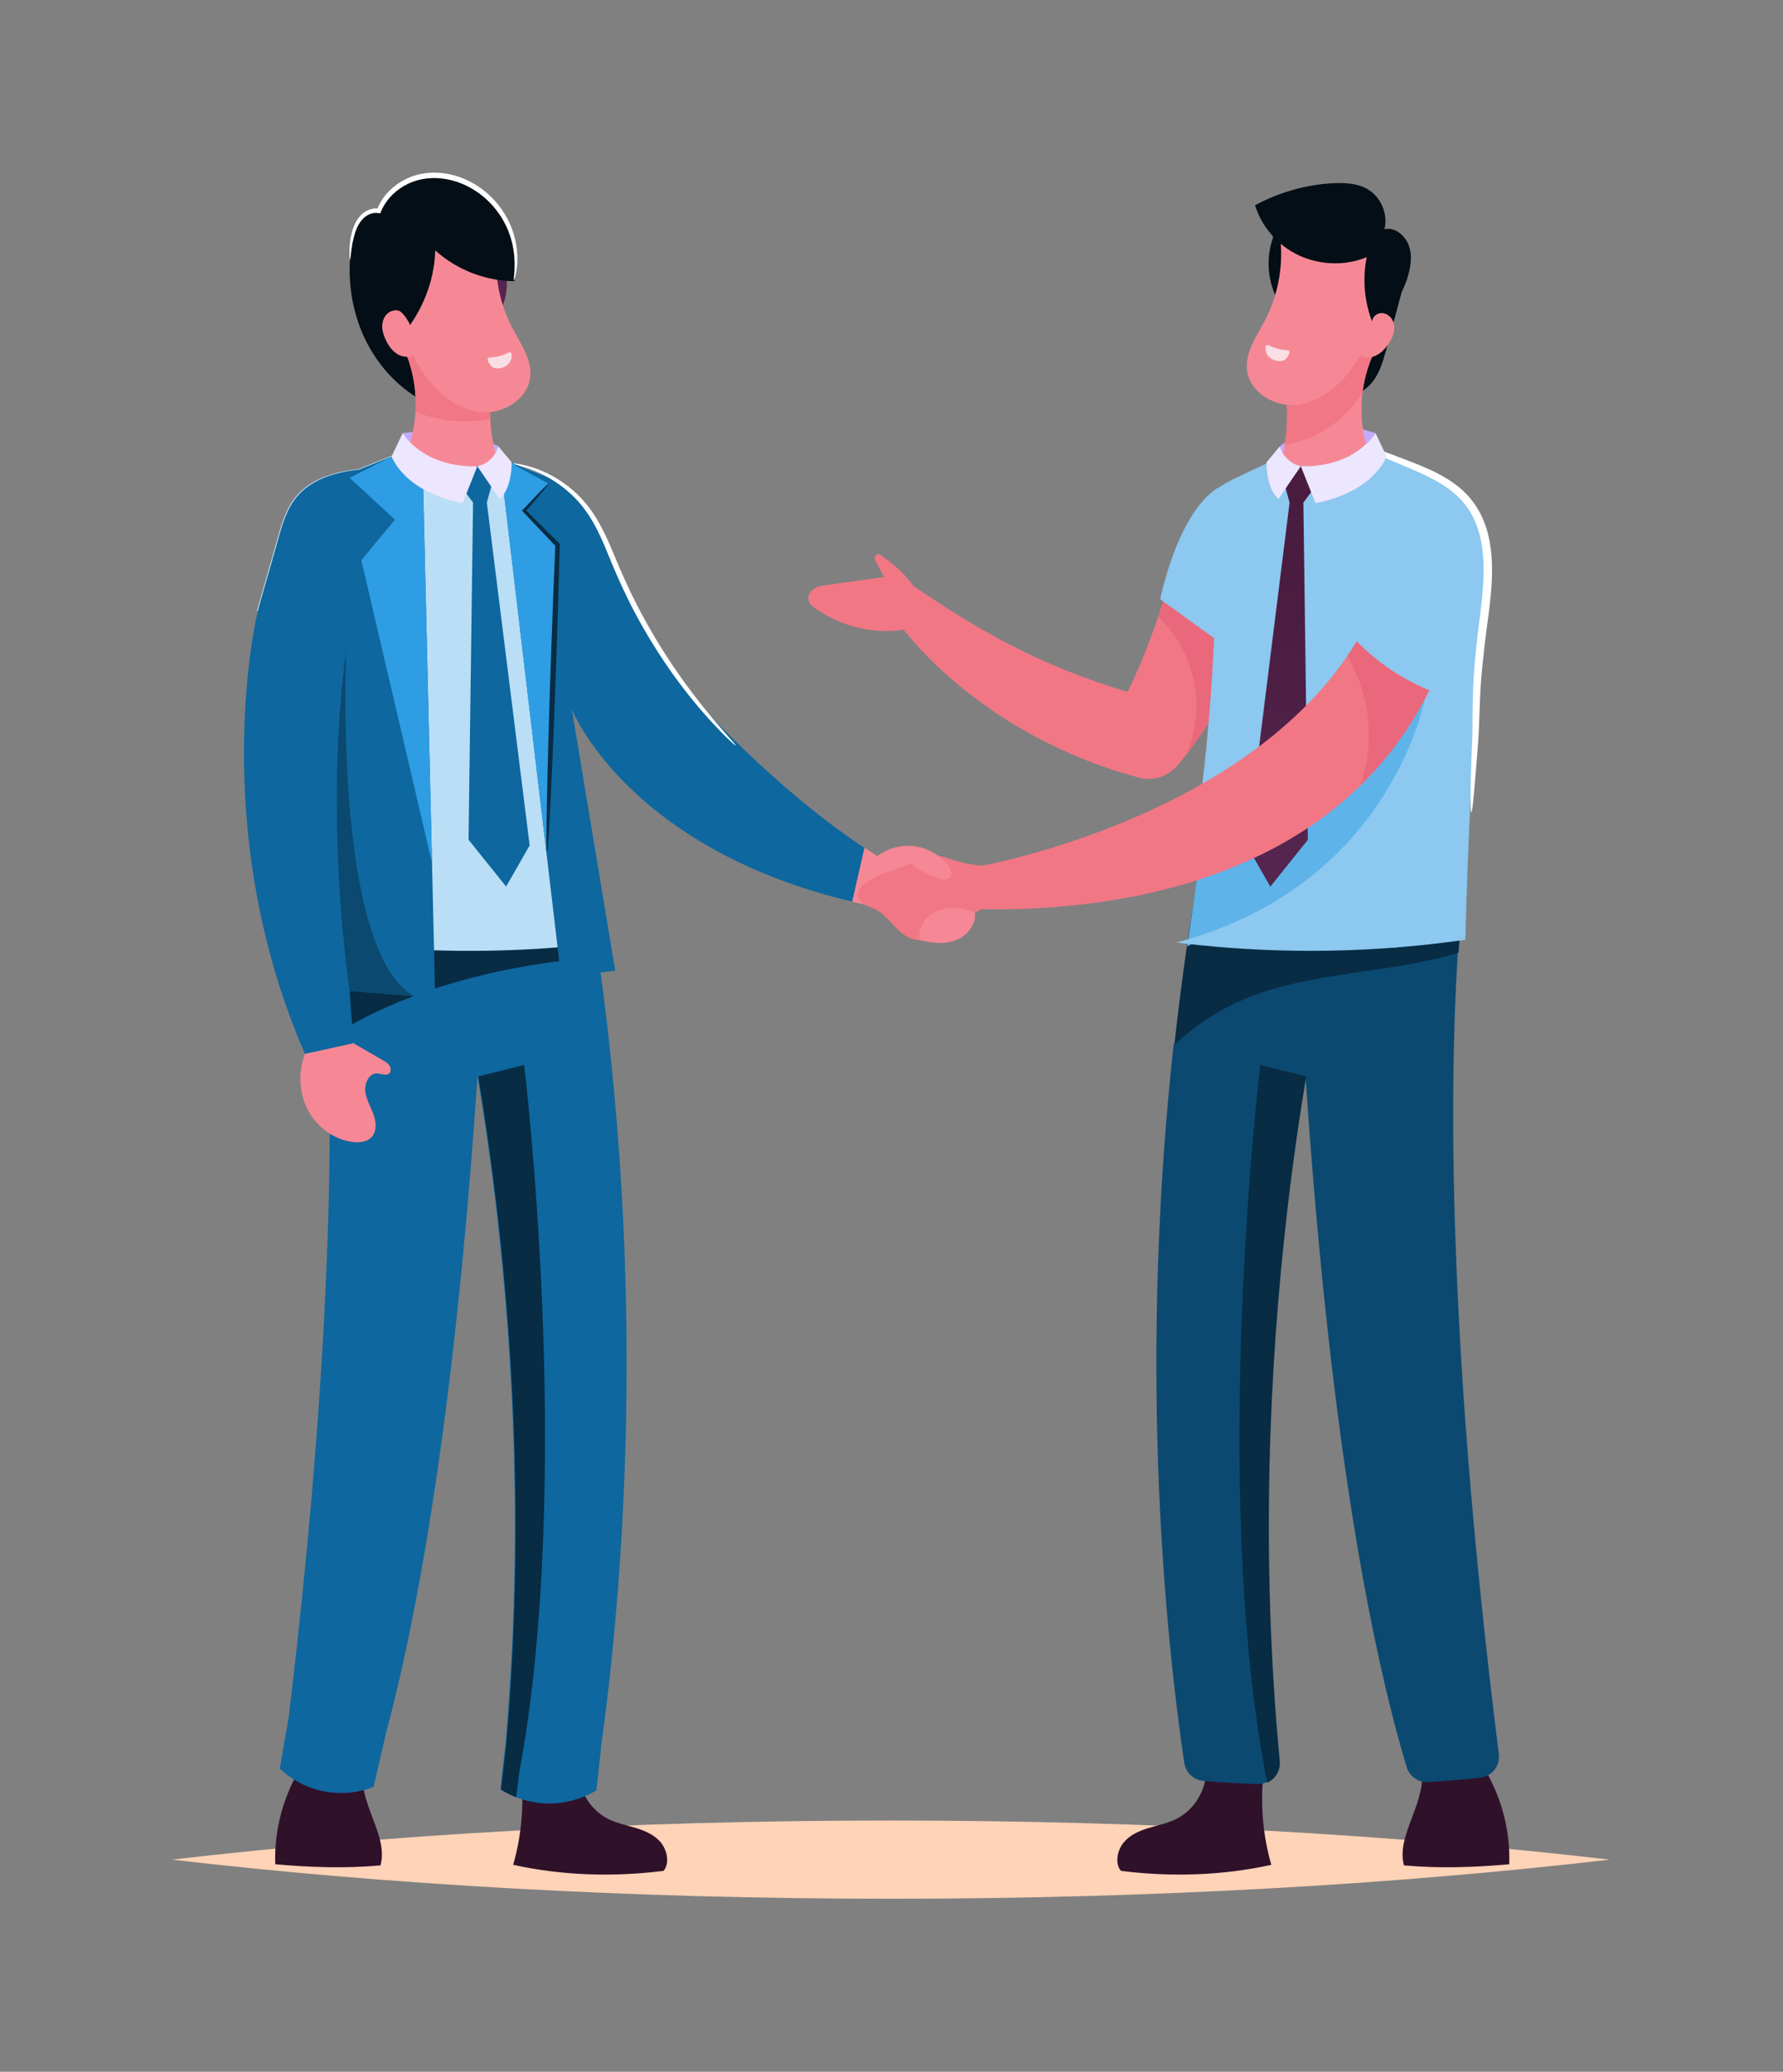 <?xml version="1.0" encoding="UTF-8" standalone="no"?>
<svg
   xmlns:dc="http://purl.org/dc/elements/1.1/"
   xmlns:cc="http://creativecommons.org/ns#"
   xmlns:rdf="http://www.w3.org/1999/02/22-rdf-syntax-ns#"
   xmlns:svg="http://www.w3.org/2000/svg"
   xmlns="http://www.w3.org/2000/svg"
   xmlns:sodipodi="http://sodipodi.sourceforge.net/DTD/sodipodi-0.dtd"
   xmlns:inkscape="http://www.inkscape.org/namespaces/inkscape"
   width="1032.823mm"
   height="1200mm"
   viewBox="0 0 1032.823 1200"
   version="1.1"
   id="svg29092"
   inkscape:version="1.0.2 (e86c8708, 2021-01-15)"
   sodipodi:docname="conversioncrow_michael_richter_hannover_web_consulting_kontakt_01.svg">
  <rect x="0" y="0" width="1032.823" height="1200" fill="#808080" stroke="none"/>
  <defs
     id="defs29086">
    <clipPath
       clipPathUnits="userSpaceOnUse"
       id="clipPath11589">
      <path
         d="m 6354.2,3044.9 c -168.18,0 -326.57,9.16 -465.3,25.31 138.73,16.17 297.12,25.32 465.3,25.32 168.18,0 326.57,-9.15 465.3,-25.32 -138.73,-16.15 -297.12,-25.31 -465.3,-25.31"
         id="path11587" />
    </clipPath>
    <linearGradient
       x1="0"
       y1="0"
       x2="1"
       y2="0"
       gradientUnits="userSpaceOnUse"
       gradientTransform="matrix(-5318.69,-18.844,-18.844,5318.69,10837.9,3086.1)"
       spreadMethod="pad"
       id="linearGradient11595">
      <stop
         style="stop-opacity:1;stop-color:#fca0bb"
         offset="0"
         id="stop11591" />
      <stop
         style="stop-opacity:1;stop-color:#add5ff"
         offset="1"
         id="stop11593" />
    </linearGradient>
    <clipPath
       clipPathUnits="userSpaceOnUse"
       id="clipPath11617">
      <path
         d="m 6749.63,3129.16 -1.15,-1.04 c -10.77,-9.69 -24.55,-14.79 -38.56,-14.79 -7.09,0 -14.23,1.3 -21.06,3.99 l -7.82,34.19 -0.01,0.08 c -16.62,61.58 -37.5,166.71 -52.57,337.78 -2.42,27.59 -4.71,56.89 -6.79,88 -4.39,-26.23 -8.68,-55.83 -12.41,-88.26 -10.81,-93.73 -16.88,-211.04 -6.14,-338.69 0.12,-1.61 0.25,-3.22 0.4,-4.83 l 3.36,-29.96 -2.95,-1.63 c -2.21,-1.23 -4.48,-2.31 -6.78,-3.22 -7.05,-2.83 -14.48,-4.24 -21.92,-4.24 -10.57,0 -21.13,2.84 -30.5,8.5 l -3.4,30.94 c -9.92,72.04 -20.97,191.66 -13.95,337.84 0.91,18.94 2.12,38.32 3.69,58.12 1.46,18.35 3.22,37.03 5.28,56.02 0.31,2.89 0.63,5.78 0.96,8.67 0.94,8.28 1.96,16.6 3.02,25.01 v 0.01 c 0.97,7.59 2,15.22 3.09,22.9 1.54,10.92 3.2,21.94 4.96,33.04 0.84,5.18 1.69,10.38 2.57,15.6 l 0.31,1.92 c 0.49,2.78 0.97,5.55 1.45,8.35 l 68.32,1.44 104.93,2.24 c -0.98,-7.26 -2.2,-17.26 -3.4,-30.2 -0.24,-2.76 -0.48,-5.65 -0.74,-8.66 l -0.13,-1.68 c -0.41,-4.82 -0.77,-9.95 -1.15,-15.44 -0.08,-1.21 -0.16,-2.46 -0.24,-3.71 -0.83,-12.83 -1.55,-27.41 -2.1,-43.78 -0.11,-3.71 -0.23,-7.51 -0.33,-11.39 -0.5,-19.16 -0.73,-40.56 -0.56,-64.32 0.11,-16.25 0.42,-33.59 0.95,-52.08 2.43,-83.69 9.59,-190.56 25.59,-323.22 z"
         id="path11615" />
    </clipPath>
    <linearGradient
       x1="0"
       y1="0"
       x2="1"
       y2="0"
       gradientUnits="userSpaceOnUse"
       gradientTransform="matrix(63.589,-541.68,-541.68,-63.589,6607.59,3652.22)"
       spreadMethod="pad"
       id="linearGradient11625">
      <stop
         style="stop-opacity:1;stop-color:#4a1c40"
         offset="0"
         id="stop11619" />
      <stop
         style="stop-opacity:1;stop-color:#4a1c40"
         offset="0.266"
         id="stop11621" />
      <stop
         style="stop-opacity:1;stop-color:#54254f"
         offset="1"
         id="stop11623" />
    </linearGradient>
    <clipPath
       clipPathUnits="userSpaceOnUse"
       id="clipPath11645">
      <path
         d="m 6116.66,3119.06 c -2.01,0 -3.9,0.42 -5.62,1.18 -5.21,2.3 -8.74,7.75 -8.15,13.9 12.68,133.95 6.56,257.27 -4.71,354.96 -3.72,32.44 -8.01,62.04 -12.41,88.27 -2.08,-31.11 -4.37,-60.41 -6.8,-87.99 -16.98,-192.87 -41.36,-301.93 -58.68,-359.26 -1.75,-5.83 -7.13,-9.76 -13.15,-9.76 -0.3,0 -0.61,0.01 -0.92,0.03 -11.27,0.75 -22.39,1.67 -33.39,2.79 -7.66,0.77 -13.17,7.76 -12.2,15.4 18.08,143.87 25.97,258.6 28.54,347.3 0.54,18.48 0.85,35.83 0.96,52.08 0.2,28.59 -0.19,53.76 -0.9,75.71 -0.54,16.37 -1.26,30.95 -2.08,43.78 45.3,-13.87 95.6,-11.78 139.45,-30.45 16.4,-6.98 31.45,-16.92 44.49,-29.04 v 0 0 c -0.31,2.89 -0.63,5.77 -0.96,8.67 -0.94,8.28 -1.96,16.61 -3.03,25.01 v 0 c 1.07,-8.4 2.09,-16.73 3.03,-25.01 0.33,-2.9 0.65,-5.78 0.96,-8.67 2.07,-18.99 3.82,-37.68 5.28,-56.02 1.57,-19.79 2.78,-39.18 3.69,-58.11 7.47,-155.46 -5.51,-280.88 -15.82,-350.98 -0.93,-6.37 -6.14,-11.23 -12.55,-11.72 -11.36,-0.87 -22.84,-1.56 -34.49,-2.06 -0.18,0 -0.36,-0.01 -0.54,-0.01"
         id="path11643" />
    </clipPath>
    <linearGradient
       x1="0"
       y1="0"
       x2="1"
       y2="0"
       gradientUnits="userSpaceOnUse"
       gradientTransform="matrix(40.037,-628.823,-628.823,-40.037,6046.35,3687.92)"
       spreadMethod="pad"
       id="linearGradient11653">
      <stop
         style="stop-opacity:1;stop-color:#4a1c40"
         offset="0"
         id="stop11647" />
      <stop
         style="stop-opacity:1;stop-color:#4a1c40"
         offset="0.266"
         id="stop11649" />
      <stop
         style="stop-opacity:1;stop-color:#54254f"
         offset="1"
         id="stop11651" />
    </linearGradient>
    <clipPath
       clipPathUnits="userSpaceOnUse"
       id="clipPath11667">
      <path
         d="m 6022.29,4089.29 c 3.7,-13.74 7.38,-27.49 11.06,-41.23 2.58,-9.59 5.61,-19.9 13.53,-25.91 7.26,-5.52 17.99,-5.98 25.71,-1.1 -11.21,10.51 -19.68,23.3 -24.37,37.93 -2.18,6.87 -3.61,14.09 -7.24,20.31 -3.65,6.22 -11.51,10.68 -18.69,10 z"
         id="path11665" />
    </clipPath>
    <linearGradient
       x1="0"
       y1="0"
       x2="1"
       y2="0"
       gradientUnits="userSpaceOnUse"
       gradientTransform="matrix(63.591,121.687,121.687,-63.591,6033.6,4028.68)"
       spreadMethod="pad"
       id="linearGradient11673">
      <stop
         style="stop-opacity:1;stop-color:#c5205c"
         offset="0"
         id="stop11669" />
      <stop
         style="stop-opacity:1;stop-color:#fb446c"
         offset="1"
         id="stop11671" />
    </linearGradient>
    <clipPath
       clipPathUnits="userSpaceOnUse"
       id="clipPath11689">
      <path
         d="m 6081.21,3658.36 c -31.61,0 -63.22,2.13 -94.56,6.39 -1.84,0.25 -3.68,0.51 -5.53,0.77 -1.22,51.15 -5.27,154.03 -12.17,204.72 -3.73,27.41 -7.32,58.52 10.4,79.77 10.18,12.23 25.58,18.59 40.38,24.54 5.6,2.25 11.27,4.51 16.9,6.76 l 0.49,0.21 c 10.07,4.04 20.12,8.08 30.2,12.12 11.66,-5.93 24.72,-11.85 37.73,-17.75 2.88,-1.33 5.75,-2.62 8.61,-3.93 4.76,-2.17 12.35,-5.82 18.74,-8.91 2.54,-1.24 4.97,-2.68 7.26,-4.31 l 0.04,-0.01 c 0.95,-0.37 24.47,-10.02 38.98,-72.78 l -34.93,-25.24 c 1.39,-32.08 4.25,-70.51 9.91,-112.72 v 0 l -147.54,79.24 c 0,0 19.05,-125.44 162.01,-163.49 v 0 c -1.78,-0.22 -3.55,-0.44 -5.33,-0.65 v 0 c -12.76,-1.48 -25.58,-2.63 -38.4,-3.41 -14.37,-0.88 -28.78,-1.32 -43.19,-1.32"
         id="path11687" />
    </clipPath>
    <linearGradient
       x1="0"
       y1="0"
       x2="1"
       y2="0"
       gradientUnits="userSpaceOnUse"
       gradientTransform="matrix(-70.664,287.369,287.369,70.664,6102.85,3682.48)"
       spreadMethod="pad"
       id="linearGradient11697">
      <stop
         style="stop-opacity:1;stop-color:#c4abff"
         offset="0"
         id="stop11691" />
      <stop
         style="stop-opacity:1;stop-color:#e2d5ff"
         offset="0.631"
         id="stop11693" />
      <stop
         style="stop-opacity:1;stop-color:#e2d5ff"
         offset="1"
         id="stop11695" />
    </linearGradient>
    <clipPath
       clipPathUnits="userSpaceOnUse"
       id="clipPath11709">
      <path
         d="m 6168.13,3663.74 v 0 c -6.15,29.18 -10.86,57.48 -14.47,84.25 h 0.01 c 3.6,-26.78 8.31,-55.07 14.46,-84.25"
         id="path11707" />
    </clipPath>
    <linearGradient
       x1="0"
       y1="0"
       x2="1"
       y2="0"
       gradientUnits="userSpaceOnUse"
       gradientTransform="matrix(-108.353,315.636,315.636,108.353,6125.9,3651.04)"
       spreadMethod="pad"
       id="linearGradient11715">
      <stop
         style="stop-opacity:1;stop-color:#eae2ff"
         offset="0"
         id="stop11711" />
      <stop
         style="stop-opacity:1;stop-color:#f5f0ff"
         offset="1"
         id="stop11713" />
    </linearGradient>
    <clipPath
       clipPathUnits="userSpaceOnUse"
       id="clipPath11725">
      <path
         d="m 6168.13,3663.74 c -142.96,38.05 -162.01,163.49 -162.01,163.49 l 147.54,-79.24 c 3.61,-26.77 8.32,-55.07 14.47,-84.25"
         id="path11723" />
    </clipPath>
    <clipPath
       clipPathUnits="userSpaceOnUse"
       id="clipPath11749">
      <path
         d="m 6042.07,4064.11 c 5.56,13.59 6.99,28.84 4.07,43.23 13.65,-5.86 30.29,-5.18 43.77,1.04 13.49,6.21 24.11,18.34 28.52,32.52 -15.54,8.34 -33.37,13.46 -50.99,14.27 -7.57,0.34 -15.52,-0.13 -22.03,-4 -8.6,-5.11 -13.19,-16.16 -10.73,-25.86 -6.22,1.64 -12.6,-3.33 -15.26,-9.19 -2.66,-5.86 -2.12,-12.69 -0.55,-18.93 3.53,-14.1 11.46,-24.51 23.2,-33.08 z"
         id="path11747" />
    </clipPath>
    <linearGradient
       x1="0"
       y1="0"
       x2="1"
       y2="0"
       gradientUnits="userSpaceOnUse"
       gradientTransform="matrix(63.592,121.688,121.688,-63.592,6020.73,4035.41)"
       spreadMethod="pad"
       id="linearGradient11755">
      <stop
         style="stop-opacity:1;stop-color:#c5205c"
         offset="0"
         id="stop11751" />
      <stop
         style="stop-opacity:1;stop-color:#fb446c"
         offset="1"
         id="stop11753" />
    </linearGradient>
    <clipPath
       clipPathUnits="userSpaceOnUse"
       id="clipPath11769">
      <path
         d="m 6764.44,3878.38 c -7.42,-5.15 -15.57,-9.24 -24.12,-12.18 -0.55,-4.44 -1.1,-9.21 -1.62,-14.26 -5.59,-54.21 -8.93,-140.85 -10.04,-186.4 -14.63,-2.14 -29.56,-3.78 -44.59,-4.95 -11.21,-0.87 -22.5,-1.48 -33.78,-1.85 -22.61,-0.74 -45.22,-0.42 -67.26,0.92 -4.25,0.27 -8.5,0.56 -12.75,0.91 -10.34,0.84 -20.67,1.89 -30.97,3.17 6.15,29.18 10.86,57.48 14.46,84.25 3.06,22.73 5.29,44.37 6.91,64.49 l 0.17,1.84 c 1.9,23.88 2.95,45.61 3.46,64.54 l -29.58,6.52 c -0.67,25.21 7.94,45.38 15.28,57.91 5.02,8.57 12.53,15.4 21.46,19.76 6.4,3.09 17.53,6.74 22.31,8.91 2.85,1.3 5.73,2.61 8.62,3.93 1.8,0.82 3.62,1.65 5.41,2.45 11.17,5.09 22.26,10.19 32.3,15.31 10.09,-4.07 20.15,-8.09 30.2,-12.13 l 0.51,-0.19 c 2.34,-0.94 4.7,-1.89 7.04,-2.83 3.29,-1.33 6.57,-2.64 9.86,-3.95 3.57,-1.43 7.31,-2.9 11.09,-4.46 5.31,-0.59 10.6,-1.45 15.74,-2.88 9.11,-2.54 17.91,-7.05 24.09,-14.2 6.97,-8.06 10,-18.72 12.83,-29 4.27,-15.35 8.73,-30.27 12.97,-45.63 z"
         id="path11767" />
    </clipPath>
    <linearGradient
       x1="0"
       y1="0"
       x2="1"
       y2="0"
       gradientUnits="userSpaceOnUse"
       gradientTransform="matrix(-22.767,327.38,327.38,22.767,6659.99,3654.42)"
       spreadMethod="pad"
       id="linearGradient11777">
      <stop
         style="stop-opacity:1;stop-color:#c4abff"
         offset="0"
         id="stop11771" />
      <stop
         style="stop-opacity:1;stop-color:#e2d5ff"
         offset="0.631"
         id="stop11773" />
      <stop
         style="stop-opacity:1;stop-color:#e2d5ff"
         offset="1"
         id="stop11775" />
    </linearGradient>
    <clipPath
       clipPathUnits="userSpaceOnUse"
       id="clipPath11813">
      <path
         d="m 6610.25,3968.15 5.36,-19.68 -27.7,-221.86 15.23,-26.65 24.31,30.3 -2.92,218.21 10.16,13.7 -12.41,10.11 z"
         id="path11811" />
    </clipPath>
    <linearGradient
       x1="0"
       y1="0"
       x2="1"
       y2="0"
       gradientUnits="userSpaceOnUse"
       gradientTransform="matrix(-23.552,-235.525,-235.525,23.552,6630.12,3961.94)"
       spreadMethod="pad"
       id="linearGradient11821">
      <stop
         style="stop-opacity:1;stop-color:#4a1c40"
         offset="0"
         id="stop11815" />
      <stop
         style="stop-opacity:1;stop-color:#4a1c40"
         offset="0.266"
         id="stop11817" />
      <stop
         style="stop-opacity:1;stop-color:#54254f"
         offset="1"
         id="stop11819" />
    </linearGradient>
    <clipPath
       clipPathUnits="userSpaceOnUse"
       id="clipPath11831">
      <path
         d="m 6101.43,3968.12 -5.36,-19.68 27.69,-221.86 -15.22,-26.66 -24.31,30.3 2.91,218.22 -10.16,13.69 12.41,10.11 z"
         id="path11829" />
    </clipPath>
    <linearGradient
       x1="0"
       y1="0"
       x2="1"
       y2="0"
       gradientUnits="userSpaceOnUse"
       gradientTransform="matrix(23.552,-235.525,235.525,23.552,6081.55,3961.91)"
       spreadMethod="pad"
       id="linearGradient11839">
      <stop
         style="stop-opacity:1;stop-color:#4a1c40"
         offset="0"
         id="stop11833" />
      <stop
         style="stop-opacity:1;stop-color:#4a1c40"
         offset="0.266"
         id="stop11835" />
      <stop
         style="stop-opacity:1;stop-color:#54254f"
         offset="1"
         id="stop11837" />
    </linearGradient>
  </defs>
  <sodipodi:namedview
     id="base"
     pagecolor="#ffffff"
     bordercolor="#666666"
     borderopacity="1.0"
     inkscape:pageopacity="0.0"
     inkscape:pageshadow="2"
     inkscape:zoom="0.175"
     inkscape:cx="3104.1063"
     inkscape:cy="1826.6214"
     inkscape:document-units="mm"
     inkscape:current-layer="layer1"
     inkscape:document-rotation="0"
     showgrid="false"
     fit-margin-top="100"
     fit-margin-left="100"
     fit-margin-right="100"
     fit-margin-bottom="100"
     lock-margins="true"
     inkscape:window-width="2544"
     inkscape:window-height="1382"
     inkscape:window-x="0"
     inkscape:window-y="23"
     inkscape:window-maximized="0" />
  <g
     inkscape:label="Ebene 1"
     inkscape:groupmode="layer"
     id="layer1"
     transform="translate(-12.313,-31.481)">
    <g
       id="g31693">
      <g
         id="g11583"
         transform="matrix(-0.895,0,0,-0.895,6215.297,3856.457)"
         style="fill:#fed3b7;fill-opacity:1">
        <g
           id="g11585"
           clip-path="url(#clipPath11589)"
           style="fill:#fed3b7;fill-opacity:1">
          <path
             d="m 6354.2,3044.9 c -168.18,0 -326.57,9.16 -465.3,25.31 138.73,16.17 297.12,25.32 465.3,25.32 168.18,0 326.57,-9.15 465.3,-25.32 -138.73,-16.15 -297.12,-25.31 -465.3,-25.31"
             style="fill:#fed3b7;fill-opacity:1;fill-rule:nonzero;stroke:none"
             id="path11597" />
        </g>
      </g>
      <path
         d="m 480.542,378.522 c 0.322,2.496 2.496,4.314 4.555,5.745 13.71,9.477 30.777,13.988 47.369,12.395 1.055,-0.101 2.121,-0.294 3.15,-0.563 l 1.342,1.639 c 2.433,2.873 4.949,5.996 7.848,8.985 2.873,3.052 5.835,6.309 9.209,9.415 1.682,1.575 3.374,3.177 5.11,4.842 1.735,1.629 3.607,3.159 5.495,4.788 7.455,6.551 16.001,12.815 25.246,19.143 2.362,1.494 4.743,3.016 7.169,4.546 1.225,0.779 2.425,1.53 3.669,2.291 1.263,0.733 2.506,1.459 3.795,2.192 2.569,1.433 5.155,2.9 7.75,4.359 2.676,1.36 5.387,2.756 8.09,4.135 10.999,5.352 22.66,10.381 35.01,14.426 1.352,0.446 2.694,0.931 4.036,1.36 1.36,0.393 2.694,0.807 4.045,1.2 2.685,0.786 5.379,1.575 8.037,2.344 8.466,2.443 17.532,-0.368 23.116,-7.168 l 1.646,-2.004 c 1.164,-1.431 2.308,-2.855 3.419,-4.304 6.39,-8.233 12.09,-16.717 17.022,-25.264 5.862,-10.023 10.453,-20.261 14.211,-30.186 0.885,-2.514 1.763,-4.985 2.622,-7.401 0.609,-2.067 1.218,-4.108 1.816,-6.13 -16.404,-7.186 -32.2,-15.787 -47.136,-25.667 -0.393,1.154 -0.761,2.326 -1.136,3.508 -0.294,0.939 -0.573,1.887 -0.868,2.828 -0.322,0.956 -0.652,1.915 -1.002,2.864 -0.616,1.898 -1.243,3.839 -1.87,5.772 l -0.025,0.101 c -0.698,1.961 -1.423,3.965 -2.139,5.969 -2.935,8.036 -6.05,16.529 -9.889,25.13 -1.809,4.072 -3.723,8.215 -5.755,12.377 -9.603,-2.783 -18.847,-6.005 -27.761,-9.316 -2.489,-0.956 -4.958,-1.898 -7.401,-2.837 -2.425,-1.03 -4.824,-2.04 -7.186,-3.025 -1.182,-0.502 -2.362,-0.994 -3.544,-1.487 -1.164,-0.538 -2.291,-1.073 -3.446,-1.575 -2.291,-1.038 -4.573,-2.078 -6.819,-3.106 -8.851,-4.331 -17.317,-8.547 -24.969,-12.967 -1.933,-1.109 -3.884,-2.113 -5.71,-3.222 -1.844,-1.091 -3.651,-2.174 -5.423,-3.231 -3.598,-2.078 -6.9,-4.305 -10.149,-6.282 -3.294,-1.979 -6.247,-4.09 -9.182,-5.96 -2.944,-1.852 -5.62,-3.732 -8.18,-5.468 -1.522,-0.994 -2.971,-1.951 -4.332,-2.864 -0.779,-1.038 -1.547,-2.032 -2.291,-2.962 -3.284,-4.063 -7.052,-7.741 -11.205,-10.936 -1.065,-0.797 -3.213,-2.301 -5.53,-4.018 -1.852,-1.36 -4.269,0.708 -3.213,2.738 0.599,1.182 1.208,2.362 1.781,3.499 1.253,2.407 2.443,4.654 3.526,6.497 -2.255,0.322 -4.493,0.644 -6.757,0.967 -8.797,1.235 -17.577,2.471 -26.365,3.696 -2.489,0.368 -5.056,0.733 -7.231,2.014 -2.184,1.281 -3.902,3.705 -3.562,6.193"
         style="fill:#f17785;fill-opacity:1;fill-rule:nonzero;stroke:none;stroke-width:0.895"
         id="path11599" />
      <path
         d="m 705.358,438.589 c 0.269,10.167 -1.773,20.333 -5.71,29.694 6.39,-8.233 12.09,-16.717 17.022,-25.264 5.862,-10.023 10.453,-20.261 14.211,-30.186 0.885,-2.514 1.763,-4.985 2.622,-7.401 0.609,-2.067 1.218,-4.108 1.816,-6.13 -16.404,-7.186 -32.2,-15.787 -47.136,-25.667 -0.393,1.154 -0.761,2.326 -1.136,3.508 -0.294,0.939 -0.573,1.887 -0.868,2.828 -0.322,0.956 -0.652,1.915 -1.002,2.864 -0.616,1.898 -1.243,3.839 -1.87,5.772 13.397,12.976 21.577,31.314 22.051,49.982"
         style="fill:#ea687b;fill-opacity:1;fill-rule:nonzero;stroke:none;stroke-width:0.895"
         id="path11601" />
      <path
         d="m 753.675,290.004 c 0,0 21.854,-19.581 55.432,-7.58 l 0.152,9.549 c 0,0 -57.526,30.374 -55.593,-1.969"
         style="fill:#c4abff;fill-opacity:1;fill-rule:nonzero;stroke:none;stroke-width:0.895"
         id="path11603" />
      <path
         d="m 216.663,169.323 c -3.714,18.409 -1.71,38.214 5.593,55.2 7.302,16.986 19.867,31.045 34.992,39.18 0.051,-36.28 -15.975,-70.95 -40.585,-94.38"
         style="fill:#030e16;fill-opacity:1;fill-rule:nonzero;stroke:none;stroke-width:0.895"
         id="path11605" />
      <path
         d="m 187.372,1053.98 c -10.793,16.959 -16.314,37.229 -15.626,57.32 20.261,1.816 40.737,2.489 60.99,0.654 2.559,-9.433 -1.476,-19.169 -4.895,-28.325 -3.419,-9.164 -7.025,-18.919 -5.003,-28.477 -11.446,-0.733 -23.984,-1.548 -35.466,-1.172"
         style="fill:#30112a;fill-opacity:1;fill-rule:nonzero;stroke:none;stroke-width:0.895"
         id="path11607" />
      <path
         d="m 312.573,1048.324 c 3.92,20.95 2.882,42.804 -2.998,63.298 28.441,6.274 58.233,7.151 87.13,3.499 3.625,-4.358 2.093,-11.786 -1.431,-16.225 -3.535,-4.448 -9.003,-6.873 -14.417,-8.538 -5.432,-1.664 -11.079,-2.756 -16.163,-5.271 -11.661,-5.763 -18.892,-19.366 -17.174,-32.253 -10.086,-5.227 -23.716,-6.238 -34.947,-4.51"
         style="fill:#30112a;fill-opacity:1;fill-rule:nonzero;stroke:none;stroke-width:0.895"
         id="path11609" />
      <g
         id="g11611"
         transform="matrix(-0.895,0,0,-0.895,6215.297,3856.457)"
         style="fill:#0e679e;fill-opacity:1">
        <g
           id="g11613"
           clip-path="url(#clipPath11617)"
           style="fill:#0e679e;fill-opacity:1">
          <path
             d="m 6749.63,3129.16 -1.15,-1.04 c -10.77,-9.69 -24.55,-14.79 -38.56,-14.79 -7.09,0 -14.23,1.3 -21.06,3.99 l -7.82,34.19 -0.01,0.08 c -16.62,61.58 -37.5,166.71 -52.57,337.78 -2.42,27.59 -4.71,56.89 -6.79,88 -4.39,-26.23 -8.68,-55.83 -12.41,-88.26 -10.81,-93.73 -16.88,-211.04 -6.14,-338.69 0.12,-1.61 0.25,-3.22 0.4,-4.83 l 3.36,-29.96 -2.95,-1.63 c -2.21,-1.23 -4.48,-2.31 -6.78,-3.22 -7.05,-2.83 -14.48,-4.24 -21.92,-4.24 -10.57,0 -21.13,2.84 -30.5,8.5 l -3.4,30.94 c -9.92,72.04 -20.97,191.66 -13.95,337.84 0.91,18.94 2.12,38.32 3.69,58.12 1.46,18.35 3.22,37.03 5.28,56.02 0.31,2.89 0.63,5.78 0.96,8.67 0.94,8.28 1.96,16.6 3.02,25.01 v 0.01 c 0.97,7.59 2,15.22 3.09,22.9 1.54,10.92 3.2,21.94 4.96,33.04 0.84,5.18 1.69,10.38 2.57,15.6 l 0.31,1.92 c 0.49,2.78 0.97,5.55 1.45,8.35 l 68.32,1.44 104.93,2.24 c -0.98,-7.26 -2.2,-17.26 -3.4,-30.2 -0.24,-2.76 -0.48,-5.65 -0.74,-8.66 l -0.13,-1.68 c -0.41,-4.82 -0.77,-9.95 -1.15,-15.44 -0.08,-1.21 -0.16,-2.46 -0.24,-3.71 -0.83,-12.83 -1.55,-27.41 -2.1,-43.78 -0.11,-3.71 -0.23,-7.51 -0.33,-11.39 -0.5,-19.16 -0.73,-40.56 -0.56,-64.32 0.11,-16.25 0.42,-33.59 0.95,-52.08 2.43,-83.69 9.59,-190.56 25.59,-323.22 l 5.78,-33.5"
             style="fill:#0e679e;fill-opacity:1;fill-rule:nonzero;stroke:none"
             id="path11627" />
        </g>
      </g>
      <path
         d="m 300.473,733.944 c 9.665,83.9 15.106,188.884 5.504,303.113 -0.127,1.431 -0.228,2.873 -0.375,4.314 l -3.007,26.812 2.64,1.459 c 1.979,1.101 4.009,2.067 6.068,2.882 l 1.674,-13.657 v -0.018 c 32.02,-170.905 2.962,-410.514 2.962,-410.514 l -26.571,6.623 c 3.911,23.483 7.759,49.964 11.106,78.987"
         style="fill:#072c44;fill-opacity:1;fill-rule:nonzero;stroke:none;stroke-width:0.895"
         id="path11629" />
      <path
         d="m 196.026,529.872 c 0.878,6.497 1.969,15.447 3.043,27.027 0.203,2.471 0.429,5.056 0.662,7.75 l 0.127,1.504 c 0.368,4.313 0.69,8.904 1.03,13.818 0.076,1.083 0.152,2.202 0.203,3.32 0.743,11.482 1.388,24.53 1.88,39.18 0.101,3.32 0.203,6.721 0.294,10.193 55.88,-36.477 127.85,-44.854 156.121,-46.778 -1.377,-9.773 -2.864,-19.635 -4.439,-29.569 -0.751,-4.636 -1.512,-9.289 -2.301,-13.961 l -0.277,-1.717 c -0.439,-2.489 -0.868,-4.967 -1.299,-7.473 l -61.142,-1.289 -93.905,-2.004"
         style="fill:#072c44;fill-opacity:1;fill-rule:nonzero;stroke:none;stroke-width:0.895"
         id="path11631" />
      <path
         d="m 245.542,282.424 c 0,0 31.036,-5.665 55.432,7.58 v 12.028 h -55.432 v -19.608"
         style="fill:#c4abff;fill-opacity:1;fill-rule:nonzero;stroke:none;stroke-width:0.895"
         id="path11633" />
      <path
         d="m 870.929,1053.98 c 10.802,16.959 16.333,37.229 15.626,57.32 -20.243,1.816 -40.728,2.489 -60.972,0.654 -2.559,-9.433 1.469,-19.169 4.886,-28.325 3.427,-9.164 7.025,-18.919 4.994,-28.477 11.464,-0.733 23.993,-1.548 35.466,-1.172"
         style="fill:#30112a;fill-opacity:1;fill-rule:nonzero;stroke:none;stroke-width:0.895"
         id="path11635" />
      <path
         d="m 745.737,1048.324 c -3.92,20.95 -2.882,42.804 2.998,63.298 -28.441,6.274 -58.233,7.151 -87.121,3.499 -3.633,-4.358 -2.103,-11.786 1.431,-16.225 3.517,-4.448 8.994,-6.873 14.409,-8.538 5.432,-1.664 11.079,-2.756 16.162,-5.271 11.661,-5.763 18.901,-19.366 17.174,-32.253 10.086,-5.227 23.716,-6.238 34.947,-4.51"
         style="fill:#30112a;fill-opacity:1;fill-rule:nonzero;stroke:none;stroke-width:0.895"
         id="path11637" />
      <g
         id="g11641"
         clip-path="url(#clipPath11645)"
         transform="matrix(-0.895,0,0,-0.895,6215.297,3856.457)"
         style="fill:#0b4971;fill-opacity:1">
        <path
           d="m 6116.66,3119.06 c -2.01,0 -3.9,0.42 -5.62,1.18 -5.21,2.3 -8.74,7.75 -8.15,13.9 12.68,133.95 6.56,257.27 -4.71,354.96 -3.72,32.44 -8.01,62.04 -12.41,88.27 -2.08,-31.11 -4.37,-60.41 -6.8,-87.99 -16.98,-192.87 -41.36,-301.93 -58.68,-359.26 -1.75,-5.83 -7.13,-9.76 -13.15,-9.76 -0.3,0 -0.61,0.01 -0.92,0.03 -11.27,0.75 -22.39,1.67 -33.39,2.79 -7.66,0.77 -13.17,7.76 -12.2,15.4 18.08,143.87 25.97,258.6 28.54,347.3 0.54,18.48 0.85,35.83 0.96,52.08 0.2,28.59 -0.19,53.76 -0.9,75.71 -0.54,16.37 -1.26,30.95 -2.08,43.78 45.3,-13.87 95.6,-11.78 139.45,-30.45 16.4,-6.98 31.45,-16.92 44.49,-29.04 v 0 0 c -0.31,2.89 -0.63,5.77 -0.96,8.67 -0.94,8.28 -1.96,16.61 -3.03,25.01 v 0 c 1.07,-8.4 2.09,-16.73 3.03,-25.01 0.33,-2.9 0.65,-5.78 0.96,-8.67 2.07,-18.99 3.82,-37.68 5.28,-56.02 1.57,-19.79 2.78,-39.18 3.69,-58.11 7.47,-155.46 -5.51,-280.88 -15.82,-350.98 -0.93,-6.37 -6.14,-11.23 -12.55,-11.72 -11.36,-0.87 -22.84,-1.56 -34.49,-2.06 -0.18,0 -0.36,-0.01 -0.54,-0.01"
           style="fill:#0b4971;fill-opacity:1;fill-rule:nonzero;stroke:none"
           id="path11655" />
      </g>
      <path
         d="m 746.337,1064.057 c 4.672,-2.05 7.822,-6.936 7.294,-12.44 -11.348,-119.858 -5.871,-230.23 4.206,-317.665 3.338,-29.032 7.186,-55.513 11.115,-78.996 l -26.579,-6.623 c 0,0 -29.658,244.522 3.965,415.722"
         style="fill:#072c44;fill-opacity:1;fill-rule:nonzero;stroke:none;stroke-width:0.895"
         id="path11657" />
      <path
         d="m 692.596,636.53 c 11.67,-10.847 25.139,-19.742 39.815,-25.989 39.243,-16.708 84.258,-14.838 124.798,-27.251 0.076,-1.129 0.152,-2.237 0.228,-3.329 0.34,-4.904 0.672,-9.504 1.03,-13.809 l 0.127,-1.504 c 0.228,-2.685 0.446,-5.289 0.672,-7.741 1.065,-11.581 2.156,-20.539 3.034,-27.027 l -93.923,1.996 -61.124,1.299 c -0.439,2.496 -0.86,4.976 -1.299,7.464 l -0.277,1.717 c -0.786,4.68 -1.547,9.316 -2.291,13.961 -2.703,16.896 -5.101,33.605 -7.204,50.062 v 0.009 c -0.956,7.518 -1.87,14.972 -2.712,22.382 -0.294,2.595 -0.581,5.173 -0.86,7.759"
         style="fill:#072c44;fill-opacity:1;fill-rule:nonzero;stroke:none;stroke-width:0.895"
         id="path11659" />
      <rect
         style="opacity:1;fill:#5eb3e9;fill-opacity:1;stroke:none;stroke-width:0.208;stroke-miterlimit:4;stroke-dasharray:none"
         id="rect31612"
         width="17.359"
         height="39.631"
         x="970.373"
         y="1016.473"
         ry="0"
         transform="matrix(0.877,-0.48,-0.143,0.99,0,0)" />
      <rect
         style="opacity:1;fill:#5eb3e9;fill-opacity:1;stroke:none;stroke-width:0.953;stroke-miterlimit:4;stroke-dasharray:none"
         id="rect31608"
         width="122.944"
         height="117.821"
         x="718.974"
         y="424.367"
         ry="0" />
      <g
         id="g11661"
         transform="matrix(-0.895,0,0,-0.895,6215.297,3856.457)"
         style="fill:#030e16;fill-opacity:1">
        <g
           id="g11663"
           clip-path="url(#clipPath11667)"
           style="fill:#030e16;fill-opacity:1">
          <path
             d="m 6022.29,4089.29 c 3.7,-13.74 7.38,-27.49 11.06,-41.23 2.58,-9.59 5.61,-19.9 13.53,-25.91 7.26,-5.52 17.99,-5.98 25.71,-1.1 -11.21,10.51 -19.68,23.3 -24.37,37.93 -2.18,6.87 -3.61,14.09 -7.24,20.31 -3.65,6.22 -11.51,10.68 -18.69,10"
             style="fill:#030e16;fill-opacity:1;fill-rule:nonzero;stroke:none"
             id="path11675" />
        </g>
      </g>
      <path
         d="m 325.907,382.245 c 0,0.824 0.009,1.657 0.009,2.496 0.025,0.842 0.101,1.682 0.178,2.551 0.152,1.71 0.312,3.49 0.51,5.325 0.322,3.687 1.154,7.446 1.986,11.446 0.228,1.002 0.446,2.014 0.672,3.034 0.277,0.994 0.573,2.004 0.868,3.025 0.591,2.032 1.218,4.117 1.88,6.247 0.322,1.065 0.698,2.113 1.109,3.159 0.403,1.065 0.804,2.121 1.208,3.195 0.85,2.131 1.664,4.358 2.658,6.506 2.022,4.287 4.045,8.815 6.605,13.155 1.243,2.192 2.461,4.475 3.839,6.649 1.395,2.184 2.819,4.376 4.287,6.605 l 1.101,1.664 1.182,1.621 1.423,1.933 0.967,1.324 c 1.629,2.184 3.249,4.394 5.038,6.497 1.763,2.121 3.544,4.287 5.387,6.417 1.915,2.057 3.839,4.126 5.79,6.229 7.947,8.225 16.798,16.091 26.409,23.349 9.567,7.124 19.339,13.299 28.978,18.695 9.621,5.432 19.196,9.889 28.351,13.827 2.301,0.949 4.573,1.887 6.819,2.81 2.255,0.86 4.484,1.717 6.676,2.551 4.376,1.692 8.69,3.088 12.833,4.502 8.323,2.685 16.109,4.931 23.277,6.712 7.169,1.791 13.684,3.15 19.465,4.153 5.772,1.012 10.82,1.646 15.026,1.925 4.188,0.287 7.553,0.203 9.987,-0.259 2.443,-0.457 3.929,-1.289 4.421,-2.551 0.482,-1.261 -0.076,-2.882 -1.565,-4.859 -1.487,-1.979 -3.92,-4.26 -7.141,-6.9 -3.24,-2.631 -7.285,-5.575 -12.001,-8.833 -4.743,-3.266 -10.149,-6.819 -16.091,-10.694 -5.889,-3.839 -12.341,-8.027 -19.268,-12.529 -3.392,-2.308 -6.954,-4.546 -10.507,-6.998 -1.788,-1.218 -3.597,-2.435 -5.423,-3.669 -1.816,-1.243 -3.642,-2.524 -5.495,-3.803 -7.356,-5.199 -14.999,-10.605 -22.508,-16.511 -7.535,-5.871 -15.071,-12.082 -22.463,-18.65 -7.231,-6.542 -13.952,-13.218 -20.19,-19.841 -1.547,-1.674 -3.07,-3.32 -4.582,-4.967 -1.459,-1.674 -2.908,-3.329 -4.332,-4.985 -1.487,-1.603 -2.801,-3.284 -4.143,-4.922 -0.69,-0.814 -1.37,-1.629 -2.04,-2.435 l -1.012,-1.208 -0.939,-1.225 c -1.261,-1.629 -2.514,-3.24 -3.786,-4.824 -1.253,-1.575 -2.344,-3.204 -3.544,-4.761 -2.435,-3.088 -4.457,-6.256 -6.649,-9.227 -1.073,-1.494 -1.996,-3.016 -3.007,-4.484 l -1.494,-2.184 -1.423,-2.156 c -0.913,-1.451 -1.799,-2.855 -2.72,-4.233 l -1.36,-2.057 -1.235,-2.05 -1.243,-2.022 c -1.235,-1.969 -2.506,-3.857 -3.553,-5.728 -0.743,-1.235 -1.487,-2.435 -2.245,-3.615 l -1.109,-1.735 -1.012,-1.71 c -1.334,-2.245 -2.756,-4.34 -4.072,-6.309 -1.218,-1.979 -2.471,-3.785 -3.741,-5.441 -0.609,-0.822 -1.261,-1.593 -1.862,-2.344 l -1.735,-2.093 c -1.164,-1.299 -2.336,-2.407 -3.508,-3.293 -2.372,-1.781 -4.734,-2.703 -7.025,-2.524 -2.291,0.178 -4.421,1.441 -6.318,3.839 -0.939,1.2 -1.834,2.667 -2.658,4.43 -0.411,0.878 -0.804,1.827 -1.182,2.837 -0.358,1.012 -0.644,2.075 -0.931,3.222 -0.563,2.281 -1.038,4.841 -1.413,7.643 -0.304,2.792 -0.386,5.808 -0.403,9.066"
         style="fill:#f68895;fill-opacity:1;fill-rule:nonzero;stroke:none;stroke-width:0.895"
         id="path11677" />
      <path
         d="m 325.907,382.245 c 0,0.824 0.009,1.657 0.009,2.496 0.025,0.842 0.101,1.682 0.178,2.551 0.152,1.71 0.312,3.49 0.51,5.325 0.322,3.687 1.154,7.446 1.986,11.446 0.228,1.002 0.446,2.014 0.672,3.034 0.277,0.994 0.573,2.004 0.868,3.025 0.591,2.032 1.218,4.117 1.88,6.247 0.322,1.065 0.698,2.113 1.109,3.159 0.403,1.065 0.804,2.121 1.208,3.195 0.85,2.131 1.664,4.358 2.658,6.506 2.022,4.287 4.045,8.815 6.605,13.155 1.243,2.192 2.461,4.475 3.839,6.649 1.395,2.184 2.819,4.376 4.287,6.605 l 1.101,1.664 1.182,1.621 1.423,1.933 c -2.21,-7.133 -3.83,-14.426 -4.537,-21.899 -1.791,-19.214 3.803,-40.2 17.8,-52.953 -1.235,-1.969 -2.506,-3.857 -3.553,-5.728 -0.743,-1.235 -1.487,-2.435 -2.245,-3.615 l -1.109,-1.735 -1.012,-1.71 c -1.334,-2.245 -2.757,-4.34 -4.072,-6.309 -1.218,-1.979 -2.471,-3.785 -3.741,-5.441 -0.609,-0.822 -1.261,-1.593 -1.862,-2.344 l -1.735,-2.093 c -1.164,-1.299 -2.336,-2.407 -3.508,-3.293 -2.372,-1.781 -4.734,-2.703 -7.025,-2.524 -2.291,0.178 -4.421,1.441 -6.318,3.839 -0.939,1.2 -1.834,2.667 -2.658,4.43 -0.411,0.878 -0.804,1.827 -1.182,2.837 -0.358,1.012 -0.644,2.075 -0.931,3.222 -0.563,2.281 -1.038,4.842 -1.413,7.643 -0.304,2.792 -0.386,5.808 -0.403,9.066"
         style="fill:#f17785;fill-opacity:1;fill-rule:nonzero;stroke:none;stroke-width:0.895"
         id="path11679" />
      <path
         d="m 590.216,532.718 c -9.799,0.804 -19.76,-0.662 -28.915,-4.206 -2.9,-1.129 -6.068,-1.377 -9.119,-0.761 -12.529,2.551 -24.646,7.025 -35.743,13.388 -2.453,1.413 -4.931,2.962 -6.327,5.531 -0.786,1.459 -1.101,3.15 -0.634,4.734 1.147,3.982 5.978,4.895 9.629,6.631 8.036,3.794 12.18,13.504 20.431,16.834 6.023,2.435 12.994,0.86 18.749,-2.156 5.737,-3.016 10.668,-7.365 16.1,-10.927 5.423,-3.562 11.733,-6.417 18.203,-5.826 -4.054,-6.918 -3.785,-15.339 -2.372,-23.241"
         style="fill:#f17785;fill-opacity:1;fill-rule:nonzero;stroke:none;stroke-width:0.895"
         id="path11681" />
      <rect
         style="opacity:1;fill:#5eb3e9;fill-opacity:1;stroke:none;stroke-width:0.739;stroke-miterlimit:4;stroke-dasharray:none"
         id="rect31610"
         width="111.719"
         height="78.012"
         x="731.635"
         y="469.984"
         ry="0"
         transform="rotate(2.229)" />
      <g
         id="g11683"
         transform="matrix(-0.895,0,0,-0.895,6214.238,3856.457)"
         style="fill:#8cc8ef;fill-opacity:1">
        <g
           id="g11685"
           clip-path="url(#clipPath11689)"
           style="fill:#8cc8ef;fill-opacity:1">
          <path
             d="m 6081.21,3658.36 c -31.61,0 -63.22,2.13 -94.56,6.39 -1.84,0.25 -3.68,0.51 -5.53,0.77 -1.22,51.15 -5.27,154.03 -12.17,204.72 -3.73,27.41 -7.32,58.52 10.4,79.77 10.18,12.23 25.58,18.59 40.38,24.54 5.6,2.25 11.27,4.51 16.9,6.76 l 0.49,0.21 c 10.07,4.04 20.12,8.08 30.2,12.12 11.66,-5.93 24.72,-11.85 37.73,-17.75 2.88,-1.33 5.75,-2.62 8.61,-3.93 4.76,-2.17 12.35,-5.82 18.74,-8.91 2.54,-1.24 4.97,-2.68 7.26,-4.31 l 0.04,-0.01 c 0.95,-0.37 24.47,-10.02 38.98,-72.78 l -34.93,-25.24 c 1.39,-32.08 4.25,-70.51 9.91,-112.72 v 0 l -147.54,79.24 c 0,0 19.05,-125.44 162.01,-163.49 v 0 c -1.78,-0.22 -3.55,-0.44 -5.33,-0.65 v 0 c -12.76,-1.48 -25.58,-2.63 -38.4,-3.41 -14.37,-0.88 -28.78,-1.32 -43.19,-1.32"
             style="fill:#8cc8ef;fill-opacity:1;fill-rule:nonzero;stroke:none"
             id="path11699" />
        </g>
      </g>
      <path
         d="m 783.396,282.424 c -0.127,0.312 3.293,2.032 9.585,4.877 6.318,2.828 15.438,6.801 26.803,11.589 5.674,2.407 11.938,4.904 18.382,8.001 6.408,3.096 13.048,6.882 18.686,12.252 1.377,1.37 2.738,2.783 3.938,4.367 0.591,0.786 1.182,1.593 1.781,2.397 0.616,0.786 1.055,1.71 1.593,2.559 1.119,1.692 1.88,3.615 2.81,5.459 0.698,1.961 1.54,3.884 2.04,5.96 0.654,2.022 1.03,4.153 1.487,6.274 0.294,2.166 0.69,4.322 0.822,6.551 0.429,4.43 0.457,8.994 0.294,13.612 -0.33,9.236 -1.53,18.284 -2.658,27.072 -1.147,8.842 -1.969,17.389 -2.649,25.533 -1.36,16.279 -0.751,30.947 -1.299,43.279 -0.538,12.323 -0.786,22.302 -0.842,29.202 -0.051,6.9 0.101,10.73 0.429,10.739 0.34,0.018 0.842,-3.777 1.476,-10.641 0.644,-6.873 1.423,-16.807 2.397,-29.085 0.977,-12.288 0.726,-26.902 2.326,-43.082 0.804,-8.09 1.71,-16.574 2.908,-25.309 1.2,-8.788 2.461,-17.97 2.792,-27.537 0.178,-4.779 0.152,-9.531 -0.33,-14.22 -0.152,-2.344 -0.573,-4.672 -0.913,-6.963 -0.502,-2.291 -0.921,-4.564 -1.639,-6.766 -0.563,-2.237 -1.494,-4.358 -2.291,-6.479 -1.03,-2.04 -1.898,-4.135 -3.15,-6.005 -0.616,-0.939 -1.109,-1.941 -1.809,-2.81 -0.672,-0.878 -1.342,-1.753 -2.004,-2.631 -1.342,-1.728 -2.873,-3.275 -4.412,-4.752 -6.282,-5.799 -13.397,-9.621 -20.064,-12.663 -6.712,-3.016 -13.075,-5.325 -18.821,-7.535 -11.527,-4.367 -20.906,-7.875 -27.385,-10.149 -6.515,-2.283 -10.166,-3.401 -10.292,-3.096"
         style="fill:#ffffff;fill-opacity:1;fill-rule:nonzero;stroke:none;stroke-width:0.895"
         id="path11701" />
      <g
         id="g11703"
         transform="matrix(-0.895,0,0,-0.895,6215.297,3856.457)">
        <g
           id="g11705"
           clip-path="url(#clipPath11709)">
          <path
             d="m 6168.13,3663.74 v 0 c -6.15,29.18 -10.86,57.48 -14.47,84.25 h 0.01 c 3.6,-26.78 8.31,-55.07 14.46,-84.25"
             style="fill:url(#linearGradient11715);fill-opacity:1;fill-rule:nonzero;stroke:none"
             id="path11717" />
        </g>
      </g>
      <path
         d="m 755.483,294.157 c 3.821,6.336 10.336,7.383 10.336,7.383 19.599,0.599 31.547,-6.909 37.784,-12.717 -1.487,-5.557 -2.344,-11.249 -2.577,-16.95 -0.178,-4.296 -0.018,-8.6 0.492,-12.878 1.182,-9.594 4.153,-19.008 8.833,-27.662 -21.147,-0.652 -44.246,8.027 -53.723,24.494 0.652,4.152 1.065,8.332 1.208,12.52 0.254,7.025 -0.228,14.068 -1.413,21.013 -0.269,1.611 -0.581,3.204 -0.939,4.797"
         style="fill:#f68895;fill-opacity:1;fill-rule:nonzero;stroke:none;stroke-width:0.895"
         id="path11731" />
      <path
         d="m 517.539,529.837 c 5.835,-5.701 14.095,-8.824 22.248,-8.403 8.153,0.421 16.046,4.376 21.272,10.632 1.664,1.996 3.078,4.904 1.646,7.07 -1.629,2.425 -5.325,1.816 -8.036,0.743 -5.28,-2.085 -10.301,-4.851 -14.883,-8.215 l -18.677,6.945 -3.571,-8.771"
         style="fill:#f68895;fill-opacity:1;fill-rule:nonzero;stroke:none;stroke-width:0.895"
         id="path11733" />
      <path
         d="m 545.031,575.97 c -0.832,-4.779 1.136,-9.817 4.627,-13.182 3.49,-3.365 8.341,-5.119 13.182,-5.387 4.833,-0.259 9.674,0.885 14.149,2.738 0.68,4.609 -1.898,9.459 -5.387,12.538 -3.49,3.07 -8.144,4.6 -12.78,4.958 -4.636,0.358 -9.245,-0.662 -13.791,-1.664"
         style="fill:#f68895;fill-opacity:1;fill-rule:nonzero;stroke:none;stroke-width:0.895"
         id="path11735" />
      <path
         d="m 756.423,289.36 c 9.737,-1.753 19.107,-5.62 27.179,-11.348 7.142,-5.083 13.245,-11.589 17.916,-19.008 1.182,-9.594 4.144,-19.008 8.833,-27.68 -21.156,-0.644 -44.246,8.027 -53.723,24.512 0.652,4.152 1.065,8.323 1.218,12.52 0.228,7.016 -0.228,14.06 -1.423,21.004"
         style="fill:#f17785;fill-opacity:1;fill-rule:nonzero;stroke:none;stroke-width:0.895"
         id="path11737" />
      <path
         d="m 749.773,169.099 c -4.394,12.073 -3.186,26.06 3.204,37.22 1.377,-8.994 2.801,-17.63 4.179,-26.624 0.644,-4.17 1.065,-9.057 -1.986,-11.974 -0.931,-0.895 -2.245,-1.522 -3.499,-1.2 -1.243,0.312 -2.559,1.459 -1.898,2.577"
         style="fill:#030e16;fill-opacity:1;fill-rule:nonzero;stroke:none;stroke-width:0.895"
         id="path11739" />
      <path
         d="m 753.344,165.063 c 2.935,17.666 -0.051,36.263 -8.359,52.13 -4.716,8.985 -11.303,17.988 -10.399,28.101 1.2,13.317 16.145,22.275 29.416,20.646 13.272,-1.629 24.342,-11.178 32.101,-22.06 14.221,-19.912 19.886,-45.731 15.312,-69.769 -16.69,-8.466 -39.583,-12.028 -58.072,-9.048"
         style="fill:#f68895;fill-opacity:1;fill-rule:nonzero;stroke:none;stroke-width:0.895"
         id="path11741" />
      <g
         id="g11743"
         transform="matrix(-0.895,0,0,-0.895,6215.297,3856.457)"
         style="fill:#030e16;fill-opacity:1">
        <g
           id="g11745"
           clip-path="url(#clipPath11749)"
           style="fill:#030e16;fill-opacity:1">
          <path
             d="m 6042.07,4064.11 c 5.56,13.59 6.99,28.84 4.07,43.23 13.65,-5.86 30.29,-5.18 43.77,1.04 13.49,6.21 24.11,18.34 28.52,32.52 -15.54,8.34 -33.37,13.46 -50.99,14.27 -7.57,0.34 -15.52,-0.13 -22.03,-4 -8.6,-5.11 -13.19,-16.16 -10.73,-25.86 -6.22,1.64 -12.6,-3.33 -15.26,-9.19 -2.66,-5.86 -2.12,-12.69 -0.55,-18.93 3.53,-14.1 11.46,-24.51 23.2,-33.08"
             style="fill:#030e16;fill-opacity:1;fill-rule:nonzero;stroke:none"
             id="path11757" />
        </g>
      </g>
      <path
         d="m 807.076,218.338 c -0.178,-2.622 2.067,-5.056 4.672,-5.45 2.604,-0.386 5.289,1.065 6.739,3.258 1.451,2.192 1.773,5.011 1.279,7.598 -0.51,2.577 -1.771,4.958 -3.276,7.124 -2.227,3.204 -5.191,6.103 -8.914,7.258 -3.732,1.154 -8.296,0.178 -10.497,-3.07 4.707,-4.976 10.453,-9.88 9.996,-16.717"
         style="fill:#f68895;fill-opacity:1;fill-rule:nonzero;stroke:none;stroke-width:0.895"
         id="path11759" />
      <path
         d="m 758.159,234.33 c -3.839,-0.178 -7.634,-1.154 -11.07,-2.882 -0.751,-0.375 -1.664,0.152 -1.71,0.994 -0.127,2.113 0.457,4.135 1.986,5.692 1.951,2.004 4.94,2.908 7.678,2.354 2.184,-0.446 3.276,-2.415 4.153,-4.51 0.312,-0.761 -0.203,-1.611 -1.038,-1.646"
         style="fill:#f9dee4;fill-opacity:1;fill-rule:nonzero;stroke:none;stroke-width:0.895"
         id="path11761" />
      <g
         id="g11763"
         transform="matrix(-0.895,0,0,-0.895,6215.297,3856.457)"
         style="fill:#badef5;fill-opacity:1">
        <g
           id="g11765"
           clip-path="url(#clipPath11769)"
           style="fill:#badef5;fill-opacity:1">
          <path
             d="m 6764.44,3878.38 c -7.42,-5.15 -15.57,-9.24 -24.12,-12.18 -0.55,-4.44 -1.1,-9.21 -1.62,-14.26 -5.59,-54.21 -8.93,-140.85 -10.04,-186.4 -14.63,-2.14 -29.56,-3.78 -44.59,-4.95 -11.21,-0.87 -22.5,-1.48 -33.78,-1.85 -22.61,-0.74 -45.22,-0.42 -67.26,0.92 -4.25,0.27 -8.5,0.56 -12.75,0.91 -10.34,0.84 -20.67,1.89 -30.97,3.17 6.15,29.18 10.86,57.48 14.46,84.25 3.06,22.73 5.29,44.37 6.91,64.49 l 0.17,1.84 c 1.9,23.88 2.95,45.61 3.46,64.54 l -29.58,6.52 c -0.67,25.21 7.94,45.38 15.28,57.91 5.02,8.57 12.53,15.4 21.46,19.76 6.4,3.09 17.53,6.74 22.31,8.91 2.85,1.3 5.73,2.61 8.62,3.93 1.8,0.82 3.62,1.65 5.41,2.45 11.17,5.09 22.26,10.19 32.3,15.31 10.09,-4.07 20.15,-8.09 30.2,-12.13 l 0.51,-0.19 c 2.34,-0.94 4.7,-1.89 7.04,-2.83 3.29,-1.33 6.57,-2.64 9.86,-3.95 3.57,-1.43 7.31,-2.9 11.09,-4.46 5.31,-0.59 10.6,-1.45 15.74,-2.88 9.11,-2.54 17.91,-7.05 24.09,-14.2 6.97,-8.06 10,-18.72 12.83,-29 4.27,-15.35 8.73,-30.27 12.97,-45.63"
             style="fill:#badef5;fill-opacity:1;fill-rule:nonzero;stroke:none"
             id="path11779" />
        </g>
      </g>
      <path
         d="m 252.997,269.985 c -0.556,9.638 -2.908,19.196 -7.079,28.11 17.89,4.546 36.728,5.155 55.056,1.834 -1.423,-4.51 -2.542,-9.11 -3.32,-13.746 -0.68,-3.974 -1.129,-7.983 -1.334,-12.001 -0.152,-3.007 -0.178,-6.014 -0.101,-9.012 v -0.051 c 0.152,-4.162 0.545,-8.341 1.218,-12.458 -9.478,-16.485 -32.567,-25.148 -53.732,-24.503 4.689,8.654 7.661,18.069 8.833,27.671 0.178,1.603 0.34,3.222 0.439,4.833 0.152,2.667 0.178,5.361 0.051,8.037 l -0.051,1.289"
         style="fill:#f68895;fill-opacity:1;fill-rule:nonzero;stroke:none;stroke-width:0.895"
         id="path11781" />
      <path
         d="m 158.34,458.734 c 0.009,3.446 0.018,6.909 0.025,10.408 0.051,3.499 0.101,7.034 0.127,10.587 0.025,1.771 0.051,3.562 0.101,5.352 0.051,1.791 0.203,3.598 0.294,5.397 0.429,7.213 0.913,14.534 1.476,21.917 0.814,7.383 1.664,14.677 2.559,21.836 0.228,1.788 0.457,3.571 0.672,5.352 0.294,1.763 0.599,3.535 0.885,5.28 0.591,3.517 1.19,6.998 1.763,10.453 0.609,3.428 1.208,6.846 1.799,10.22 0.733,3.356 1.451,6.685 2.174,9.979 0.726,3.284 1.459,6.542 2.174,9.755 0.751,3.195 1.377,6.372 2.273,9.477 1.7,6.202 3.365,12.243 4.976,18.131 0.411,1.459 0.814,2.908 1.225,4.349 0.403,1.441 0.903,2.864 1.342,4.269 0.913,2.81 1.827,5.575 2.703,8.296 0.903,2.712 1.788,5.387 2.667,8.001 0.474,1.388 0.913,2.765 1.37,4.126 -3.66,9.665 -3.49,21.022 0.726,30.437 5.083,11.348 15.885,19.456 27.528,20.655 3.902,0.403 8.35,-0.178 10.856,-3.454 2.747,-3.598 2.022,-8.985 0.368,-13.272 -1.657,-4.305 -4.135,-8.359 -4.537,-13.003 -0.411,-4.627 2.362,-10.113 6.685,-10.059 2.613,0.018 5.79,1.827 7.473,-0.34 0.913,-1.2 0.662,-3.07 -0.178,-4.313 -0.86,-1.253 -2.156,-2.022 -3.436,-2.765 -5.799,-3.356 -11.598,-6.721 -17.407,-10.068 -12.099,-82.486 -5.924,-198.791 -4.117,-227.617 0.269,-4.304 0.446,-6.658 0.446,-6.658 -16.637,0.101 -33.327,-4.466 -47.53,-13.129 -0.269,1.405 -0.545,2.819 -0.822,4.251 -0.52,2.828 -1.048,5.701 -1.565,8.609 -0.269,1.469 -0.538,2.935 -0.743,4.421 -0.203,1.494 -0.393,2.989 -0.591,4.502 -0.761,6.05 -1.469,12.288 -2.131,18.704 -0.375,3.195 -0.502,6.452 -0.698,9.746 -0.025,0.903 -0.101,1.799 -0.127,2.703 -0.127,2.397 -0.254,4.824 -0.375,7.276 -0.152,3.356 -0.287,6.757 -0.421,10.193"
         style="fill:#f68895;fill-opacity:1;fill-rule:nonzero;stroke:none;stroke-width:0.895"
         id="path11783" />
      <path
         d="m 243.717,228.155 c 4.689,8.654 7.661,18.069 8.833,27.671 0.178,1.603 0.34,3.222 0.439,4.833 0.152,2.667 0.178,5.361 0.051,8.037 l -0.051,1.289 c 13.603,5.593 28.906,7.097 43.324,4.197 -0.152,-3.007 -0.178,-6.014 -0.101,-9.012 v -0.051 c 0.152,-4.162 0.545,-8.341 1.218,-12.458 -9.478,-16.485 -32.567,-25.148 -53.732,-24.503"
         style="fill:#f17785;fill-opacity:1;fill-rule:nonzero;stroke:none;stroke-width:0.895"
         id="path11785" />
      <path
         d="m 305.118,187.794 c 1.933,8.743 0.439,18.203 -4.081,25.944 -3.49,-6.981 -6.032,-14.453 -7.625,-22.087 -0.34,-1.611 -0.403,-3.732 1.091,-4.43 l 2.326,-0.051 c 3.589,0.69 4.698,-0.076 8.287,0.616"
         style="fill:#54254f;fill-opacity:1;fill-rule:nonzero;stroke:none;stroke-width:0.895"
         id="path11787" />
      <path
         d="m 300.733,169.296 c -2.944,17.666 0.025,36.272 8.359,52.13 4.707,8.994 11.303,17.997 10.39,28.11 -1.2,13.316 -16.136,22.275 -29.407,20.646 -13.272,-1.629 -24.342,-11.178 -32.11,-22.06 -14.22,-19.921 -19.876,-45.74 -15.312,-69.778 16.699,-8.466 39.592,-12.019 58.081,-9.048"
         style="fill:#f68895;fill-opacity:1;fill-rule:nonzero;stroke:none;stroke-width:0.895"
         id="path11789" />
      <path
         d="m 295.918,238.572 c 3.83,-0.178 7.634,-1.164 11.061,-2.882 0.761,-0.386 1.664,0.152 1.71,0.984 0.127,2.111 -0.457,4.143 -1.986,5.701 -1.941,1.996 -4.94,2.908 -7.678,2.344 -2.174,-0.446 -3.276,-2.407 -4.144,-4.502 -0.312,-0.769 0.228,-1.611 1.038,-1.646"
         style="fill:#f9dee4;fill-opacity:1;fill-rule:nonzero;stroke:none;stroke-width:0.895"
         id="path11791" />
      <path
         d="m 310.451,194.354 c -16.825,-0.076 -33.551,-6.56 -46.026,-17.845 -0.492,18.203 -7.634,35.332 -19.187,49.409 -15.751,-11.41 -26.597,-30.15 -28.45,-49.517 -0.51,-5.253 -0.34,-10.784 2.093,-15.456 2.443,-4.672 7.688,-8.197 12.869,-7.231 5.934,-12.878 19.814,-21.022 33.972,-20.583 14.158,0.429 27.537,8.591 35.699,20.163 8.162,11.58 9.969,26.919 9.03,41.059"
         style="fill:#030e16;fill-opacity:1;fill-rule:nonzero;stroke:none;stroke-width:0.895"
         id="path11793" />
      <path
         d="m 250.411,222.634 c 0.616,-2.551 -4.502,-10.336 -7.016,-11.142 -2.496,-0.807 -5.379,0.178 -7.169,2.113 -1.799,1.933 -2.577,4.654 -2.496,7.285 0.076,2.631 0.931,5.191 2.057,7.562 1.674,3.526 4.126,6.873 7.607,8.618 3.49,1.755 8.162,1.522 10.847,-1.317 -3.821,-5.674 -5.397,-6.452 -3.83,-13.12"
         style="fill:#f68895;fill-opacity:1;fill-rule:nonzero;stroke:none;stroke-width:0.895"
         id="path11795" />
      <path
         d="m 188.956,641.918 28.074,-6.184 -2.192,-30.258 37.149,2.935 0.018,0.009 12.377,0.967 -0.634,-27.25 -1.19,-50.841 v -0.018 l -5.307,-226.042 -18.158,-9.263 h -0.018 c -2.944,1.19 -5.88,2.362 -8.824,3.535 -3.195,1.279 -6.542,2.595 -9.925,3.991 -4.752,0.528 -9.486,1.296 -14.086,2.577 -8.153,2.273 -16.028,6.309 -21.559,12.708 -6.238,7.213 -8.949,16.753 -11.482,25.953 -3.821,13.737 -7.813,27.09 -11.607,40.836 0,0 -30.311,123.823 27.367,256.344"
         style="fill:#0e679e;fill-opacity:1;fill-rule:nonzero;stroke:none;stroke-width:0.895"
         id="path11797" />
      <path
         d="m 214.837,605.476 37.149,2.935 c -47.011,-26.821 -39.091,-200.295 -39.091,-200.295 -13.388,97.521 1.941,197.359 1.941,197.359"
         style="fill:#0b4971;fill-opacity:1;fill-rule:nonzero;stroke:none;stroke-width:0.895"
         id="path11799" />
      <path
         d="m 301.762,296.116 33.587,284.382 2.022,17.156 31.305,-3.911 -24.736,-149.194 -0.35,-2.093 0.203,0.446 c 2.962,6.9 37.533,81.197 162.153,110.855 l 7.124,-31.26 c 0,0 -38.527,-23.51 -88.911,-76.016 -28.038,-29.228 -48.926,-64.372 -62.842,-102.407 -2.39,-6.524 -5.191,-12.108 -7.822,-16.592 -4.492,-7.67 -11.213,-13.782 -19.205,-17.684 -5.728,-2.765 -15.688,-6.032 -19.966,-7.974 -2.551,-1.164 -5.128,-2.336 -7.714,-3.517 -1.611,-0.733 -3.24,-1.476 -4.842,-2.192"
         style="fill:#0e679e;fill-opacity:1;fill-rule:nonzero;stroke:none;stroke-width:0.895"
         id="path11801" />
      <path
         d="m 241.103,332.487 -19.492,23.474 40.943,175.317 -5.307,-226.042 -18.158,-9.263 h -0.018 l -24.235,12.27 26.266,24.244"
         style="fill:#2e9de4;fill-opacity:1;fill-rule:nonzero;stroke:none;stroke-width:0.895"
         id="path11803" />
      <path
         d="m 301.762,296.116 28.315,15.509 -14.158,15.644 19.375,19.823 -6.22,180.338 -27.313,-231.313"
         style="fill:#2e9de4;fill-opacity:1;fill-rule:nonzero;stroke:none;stroke-width:0.895"
         id="path11805" />
      <g
         id="g11807"
         transform="matrix(-0.895,0,0,-0.895,6215.297,3856.457)"
         style="fill:#0e679e;fill-opacity:1">
        <g
           id="g11809"
           clip-path="url(#clipPath11813)"
           style="fill:#0e679e;fill-opacity:1">
          <path
             d="m 6610.25,3968.15 5.36,-19.68 -27.7,-221.86 15.23,-26.65 24.31,30.3 -2.92,218.21 10.16,13.7 -12.41,10.11 -12.03,-4.13"
             style="fill:#0e679e;fill-opacity:1;fill-rule:nonzero;stroke:none"
             id="path11823" />
        </g>
      </g>
      <g
         id="g11825"
         transform="matrix(-0.895,0,0,-0.895,6215.297,3856.457)">
        <g
           id="g11827"
           clip-path="url(#clipPath11831)">
          <path
             d="m 6101.43,3968.12 -5.36,-19.68 27.69,-221.86 -15.22,-26.66 -24.31,30.3 2.91,218.22 -10.16,13.69 12.41,10.11 12.04,-4.12"
             style="fill:url(#linearGradient11839);fill-opacity:1;fill-rule:nonzero;stroke:none"
             id="path11841" />
        </g>
      </g>
      <path
         d="m 245.542,282.424 c 0,0 11.741,20.064 43.27,19.116 l -8.475,21.308 c 0,0 -30.607,-4.224 -41.248,-26.875 l 6.453,-13.549"
         style="fill:#ede6ff;fill-opacity:1;fill-rule:nonzero;stroke:none;stroke-width:0.895"
         id="path11843" />
      <path
         d="m 288.812,301.54 c 0,0 9.218,-1.476 12.162,-11.536 l 7.732,9.263 c 0,0 0.403,14.838 -6.954,21.192 l -12.941,-18.919"
         style="fill:#ede6ff;fill-opacity:1;fill-rule:nonzero;stroke:none;stroke-width:0.895"
         id="path11845" />
      <path
         d="m 809.107,282.424 6.452,13.549 c -10.65,22.651 -41.256,26.875 -41.256,26.875 l -8.475,-21.308 c 31.537,0.949 43.279,-19.116 43.279,-19.116"
         style="fill:#ede6ff;fill-opacity:1;fill-rule:nonzero;stroke:none;stroke-width:0.895"
         id="path11847" />
      <path
         d="m 745.943,299.267 7.732,-9.263 c 2.944,10.059 12.153,11.536 12.153,11.536 l -12.932,18.919 c -7.356,-6.354 -6.954,-21.192 -6.954,-21.192"
         style="fill:#ede6ff;fill-opacity:1;fill-rule:nonzero;stroke:none;stroke-width:0.895"
         id="path11849" />
      <path
         d="m 548.441,551.351 c 0.474,2.846 6.479,4.716 17.031,5.808 10.56,1.055 25.676,1.441 44.46,0.556 9.397,-0.446 19.715,-1.243 30.839,-2.569 11.124,-1.324 23.054,-3.204 35.591,-5.96 12.565,-2.774 25.756,-6.318 39.225,-11.205 6.739,-2.397 13.54,-5.191 20.387,-8.242 1.717,-0.769 3.41,-1.601 5.128,-2.407 1.71,-0.814 3.419,-1.629 5.128,-2.532 1.7,-0.878 3.41,-1.773 5.119,-2.649 1.71,-0.949 3.41,-1.905 5.11,-2.855 1.717,-0.931 3.392,-1.941 5.065,-2.971 1.664,-1.03 3.338,-2.014 4.976,-3.061 3.267,-2.149 6.524,-4.242 9.648,-6.551 6.336,-4.457 12.314,-9.352 17.988,-14.409 1.979,-1.862 3.974,-3.705 5.898,-5.557 l 2.273,-2.22 c 2.569,-2.685 5.101,-5.352 7.58,-8.037 2.354,-2.756 4.672,-5.504 6.927,-8.242 2.202,-2.774 4.251,-5.593 6.309,-8.359 6.819,-9.549 12.458,-19.178 17.12,-28.53 -15.742,-6.435 -30.141,-16.181 -42.008,-28.334 -1.745,2.873 -3.562,5.692 -5.459,8.448 -64.328,94.183 -208.116,120.78 -211.293,121.344 l -0.051,0.018 c -7.338,2.774 -13.648,5.289 -18.704,7.625 -9.603,4.385 -14.758,8.027 -14.283,10.891"
         style="fill:#f17785;fill-opacity:1;fill-rule:nonzero;stroke:none;stroke-width:0.895"
         id="path11851" />
      <path
         d="m 805.071,462.547 c -0.528,8.269 -2.245,16.422 -5.039,24.199 l 2.273,-2.22 c 2.569,-2.685 5.101,-5.352 7.58,-8.037 2.354,-2.756 4.672,-5.504 6.927,-8.242 2.202,-2.774 4.251,-5.593 6.309,-8.359 6.819,-9.549 12.458,-19.178 17.12,-28.53 -15.742,-6.435 -30.141,-16.181 -42.008,-28.334 -1.745,2.873 -3.562,5.692 -5.459,8.448 8.958,15.348 13.415,33.336 12.296,51.074"
         style="fill:#ea687b;fill-opacity:1;fill-rule:nonzero;stroke:none;stroke-width:0.895"
         id="path11853" />
      <path
         d="m 214.721,176.008 c 0.101,-1.306 0.228,-2.765 0.35,-4.367 0.528,-3.231 1.083,-7.285 3.365,-11.509 1.119,-2.085 2.738,-4.188 5.048,-5.781 2.075,-1.377 4.591,-2.283 7.464,-2.113 1.19,-2.855 2.864,-5.656 5.021,-8.224 2.425,-2.801 5.361,-5.361 8.788,-7.365 3.392,-2.04 7.249,-3.571 11.366,-4.403 4.099,-0.832 8.43,-0.984 12.735,-0.457 5.862,0.698 11.393,2.56 16.279,5.155 4.895,2.604 9.146,5.933 12.654,9.576 7.079,7.302 11.088,15.867 12.833,23.259 1.753,7.437 1.54,13.684 0.949,17.845 -0.591,4.197 -1.451,6.381 -1.611,6.345 -0.259,-0.051 0.203,-2.326 0.403,-6.452 0.203,-4.099 0.076,-10.14 -1.887,-17.183 -1.933,-6.999 -5.933,-14.99 -12.744,-21.792 -3.374,-3.392 -7.41,-6.479 -12.019,-8.878 -4.609,-2.397 -9.781,-4.117 -15.223,-4.77 -4,-0.492 -8.001,-0.35 -11.759,0.386 -3.768,0.743 -7.32,2.103 -10.462,3.947 -3.168,1.809 -5.898,4.126 -8.162,6.64 -2.227,2.551 -3.947,5.37 -5.128,8.233 l -0.411,1.012 -1.101,-0.203 c -1.02,-0.178 -2.354,-0.127 -3.481,0.127 l -1.674,0.538 -1.53,0.804 c -1.925,1.235 -3.419,2.98 -4.502,4.833 -2.227,3.714 -2.998,7.607 -3.723,10.694 -0.254,1.547 -0.464,2.962 -0.672,4.224 -0.127,1.19 -0.254,2.237 -0.35,3.15 -0.203,1.717 -0.375,2.64 -0.51,2.64 -0.127,0 -0.228,-0.921 -0.277,-2.676 -0.018,-0.868 -0.051,-1.943 -0.025,-3.213"
         style="fill:#ffffff;fill-opacity:1;fill-rule:nonzero;stroke:none;stroke-width:0.895"
         id="path11855" />
      <path
         d="m 311.588,300.099 c 0.726,0.076 1.601,0.228 2.631,0.429 l 1.682,0.33 1.88,0.482 c 5.289,1.352 12.869,4.197 20.977,9.88 4.045,2.828 8.162,6.399 11.974,10.811 3.857,4.367 7.258,9.638 10.256,15.402 3.007,5.773 5.629,12.037 8.314,18.489 2.658,6.444 5.629,12.995 8.815,19.653 12.869,26.579 28.217,48.658 40.272,63.791 6.023,7.58 11.204,13.469 14.766,17.559 3.624,4.045 5.584,6.327 5.432,6.479 -0.152,0.152 -2.415,-1.844 -6.309,-5.638 -3.857,-3.857 -9.316,-9.549 -15.599,-16.995 -12.574,-14.874 -28.369,-36.979 -41.373,-63.826 -3.231,-6.712 -6.211,-13.361 -8.842,-19.859 -2.649,-6.461 -5.182,-12.672 -8.037,-18.337 -2.864,-5.656 -6.05,-10.766 -9.665,-15.035 -3.589,-4.314 -7.473,-7.858 -11.312,-10.704 -7.678,-5.718 -14.936,-8.815 -20.028,-10.506 -5.119,-1.7 -8.081,-2.237 -8.037,-2.506 0.018,-0.101 0.779,-0.076 2.202,0.101"
         style="fill:#ffffff;fill-opacity:1;fill-rule:nonzero;stroke:none;stroke-width:0.895"
         id="path11857" />
      <path
         d="m 325.979,315.429 c 2.542,-2.577 3.974,-3.911 4.099,-3.803 0.127,0.127 -1.065,1.674 -3.374,4.457 -2.21,2.658 -5.459,6.444 -9.549,11.142 5.307,5.227 11.751,11.634 19.053,18.964 l 0.375,0.386 -0.009,0.563 c -0.457,18.391 -1.126,40.737 -1.951,64.838 -1.083,31.376 -2.237,59.782 -3.231,80.329 -0.492,10.274 -0.949,18.588 -1.334,24.333 -0.386,5.745 -0.698,8.913 -0.921,8.904 -0.203,-0.009 -0.312,-3.195 -0.294,-8.949 0.009,-5.754 0.127,-14.077 0.34,-24.36 0.421,-20.575 1.225,-48.988 2.308,-80.365 0.824,-23.868 1.682,-46.008 2.489,-64.283 -7.258,-7.58 -13.594,-14.238 -18.704,-19.679 l -0.609,-0.637 0.581,-0.599 c 4.546,-4.842 8.198,-8.663 10.73,-11.24"
         style="fill:#072c44;fill-opacity:1;fill-rule:nonzero;stroke:none;stroke-width:0.895"
         id="path11859" />
    </g>
  </g>
</svg>
